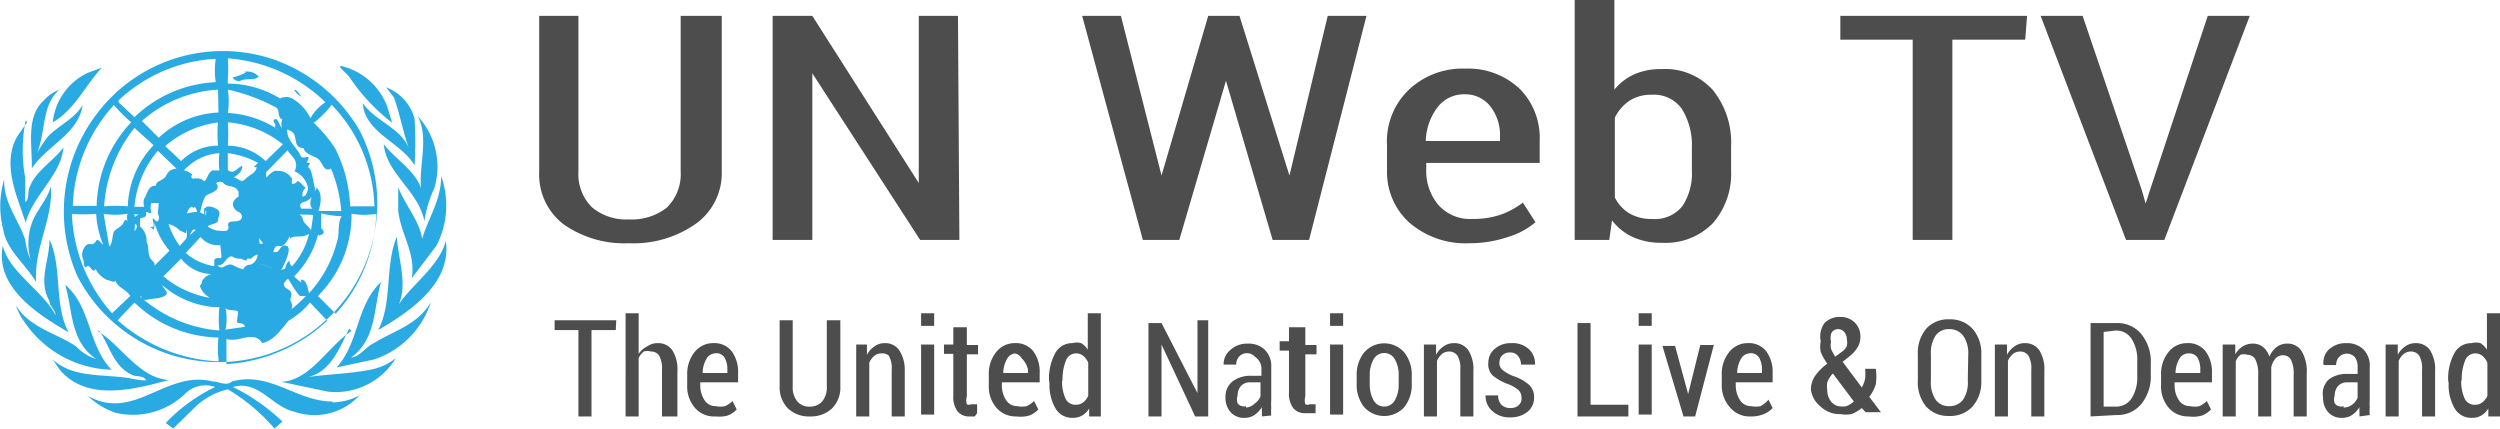 <svg id="Calque_1" data-name="Calque 1" xmlns="http://www.w3.org/2000/svg" viewBox="0 0 53.55 9.18"><defs><style>.cls-1{fill:#29aae2;}.cls-2{fill:#4e4d4d;}</style></defs><title>unweb</title><path class="cls-1" d="M8.24,9.68c-.77,0-1.33-.65-2.15-.43-.12.11-.28,0-.42,0C4.67,9,4,10.12,3,9.56a1.62,1.62,0,0,0,.59.36,1.61,1.61,0,0,0,1.52-.43.62.62,0,0,1,.62-.12,3.59,3.59,0,0,0-1.06.77l.16.12.5-.49A1.5,1.5,0,0,1,6,9.42a4,4,0,0,1,1,.84l.17-.15a4.21,4.21,0,0,0-1.06-.74v0c.55-.16.84.43,1.32.53a1.31,1.31,0,0,0,1.39-.35,1.31,1.31,0,0,1-.57.15m-5-1.53c.22.32.3.76.7.94.09.05.25,0,.3.12a1.8,1.8,0,0,1-.36-.05c-.57-.09-1.21,0-1.64-.4L2.4,9c.59.7,1.63.41,2.34.22C4.1,9.18,3.73,8.49,3.2,8.16Zm5.4,0c-.51.33-.87,1.05-1.5,1.09l1,.21A1.51,1.51,0,0,0,9.6,8.75,1.23,1.23,0,0,1,9.05,9c-.46.09-1,.1-1.43.17l0,0C8.19,9.12,8.4,8.51,8.6,8.12ZM5.95,7.68a1.1,1.1,0,0,1,0,.46l.42-.06C6.34,8,6.27,8,6.22,8s0-.16,0-.23S6,7.75,5.95,7.68ZM4,7.56l-.36.38a3.48,3.48,0,0,0,2.16.88l0-.05a1.84,1.84,0,0,1,0-.46A2.65,2.65,0,0,1,4,7.56Zm3.76,0a1.7,1.7,0,0,1-.46.39c-.15.18-.32.43-.56.48-.19-.29-.5,0-.77-.09v.54a3.49,3.49,0,0,0,2.16-.93ZM4.6,7.19c0,.06.16.15.06.22s-.26.06-.39.09-.1-.09-.15-.07a2.89,2.89,0,0,0,1.7.73,2.16,2.16,0,0,1,0-.5l-.09,0A1.93,1.93,0,0,1,4.6,7.19Zm-2.08,0c.16.55.1,1.2.66,1.58a1,1,0,0,1-.43-.27c-.43-.29-1-.4-1.29-.88A1.36,1.36,0,0,0,1.66,8,2.33,2.33,0,0,0,3.51,9C3,8.47,3.08,7.68,2.53,7.19Zm6.75-.06c-.53.52-.46,1.3-.94,1.82l.8-.17a1.91,1.91,0,0,0,1.22-1.23c-.28.49-.81.62-1.22.88-.18.08-.3.29-.49.31C9.19,8.34,9.12,7.67,9.28,7.13Zm-2-.07-.07.09c0,.12.09.1.14.17s0,.13,0,.18.09.15,0,.22a2.4,2.4,0,0,0,.33-.3s-.09,0-.12,0S7.36,7.17,7.3,7.06ZM5,6.62,4.62,7a2.09,2.09,0,0,0,1,.46.44.44,0,0,1-.22-.26.13.13,0,0,0,.05-.1.3.3,0,0,1,.2-.15A.85.85,0,0,1,5,6.62Zm1.5,0-.09,0,0,0c0,.09-.09,0-.14,0a.27.27,0,0,1-.18-.05c-.14,0-.15.21-.31.19.1.14.19-.07.33,0s.13.06.22.09a.16.16,0,0,1,.16-.1.26.26,0,0,0,.15-.22C6.54,6.56,6.51,6.62,6.46,6.66Zm.08-.26c0,.07-.09.07-.14.1S6.47,6.38,6.54,6.4ZM2.18,6.21c0,.46-.25.88,0,1.32,0,.11.13.19.13.3-.28-.53-1-.92-1.13-1.49C1,7.26,2,7.85,2.59,8.2,2.27,7.61,2.46,6.81,2.18,6.21Zm7.44-.06c-.26.62-.09,1.42-.4,2,.67-.39,1.58-1,1.45-1.91v0c-.16.6-.84,1-1.1,1.51,0,0,0,0,0,0C9.91,7.31,9.65,6.67,9.62,6.15Zm-4.2,0L5.1,6.5a1.19,1.19,0,0,0,.61.28V6.66c0-.05.08-.06.13-.05s0-.19,0-.28A.48.48,0,0,1,5.41,6.15Zm1.91.06s0,0,0-.06-.08.22-.21.2-.12.08-.15.12c.16.06.12-.15.27-.13s0,.33-.07.48-.32-.09-.51-.08v0c.2,0,.36.2.57.09a.27.27,0,0,1,.09-.17s0,.1.06.12a1.6,1.6,0,0,0,.36-.69C7.56,6.2,7.4,6.09,7.32,6.21Zm-.64.09s0,0,.05,0-.08-.09-.09-.17S6.68,6.22,6.68,6.31ZM5.32,6,5.25,6l-.07.12Zm-.6-.15a1.79,1.79,0,0,0,.25.5l.14-.16a.35.35,0,0,0,0-.2v.09S4.93,6,4.95,6,4.82,5.89,4.72,5.88ZM4,5.66a1.53,1.53,0,0,1,0,.37s.12-.12,0-.16,0-.15.08-.19S4.06,5.7,4,5.66Zm-.16,0a1.57,1.57,0,0,1-.5,0l.12.7c.07-.06.06-.19.09-.29s.17-.11.22-.23.09,0,.12.07A.33.33,0,0,1,3.85,5.66Zm-.67,0a2.81,2.81,0,0,1-.51,0,3.39,3.39,0,0,0,.86,2.13l.39-.37c-.09-.15-.28-.18-.32-.34,0,.08-.12,0-.16,0s-.22-.12-.26-.24c-.08.12-.11-.11-.19-.05s-.05-.12-.09-.18A.27.27,0,0,1,3,6.31s.08,0,.09,0,.05,0,.09-.07.1.06.15.08A2,2,0,0,1,3.18,5.66ZM8,5.65l0,.32s.12.1,0,.14,0,0-.07,0A1.94,1.94,0,0,1,7.42,7a1.17,1.17,0,0,0,.15.13l0-.06c.12,0,.14.19.17.29a2.56,2.56,0,0,0,.6-1.11c.06-.17,0-.38.1-.54A1.93,1.93,0,0,1,8,5.65Zm.65,0a2.45,2.45,0,0,1-.72,1.77l.38.38a3.35,3.35,0,0,0,.87-2.14A1.54,1.54,0,0,1,8.61,5.65Zm-1.13,0,.08.09c0,.13.16.19.18.28l.05-.33C7.69,5.66,7.57,5.7,7.48,5.65Zm-3-.22c-.05,0-.12,0-.16,0a.33.33,0,0,0,0,.19c0,.06-.07,0-.11,0v.06c0,.06-.09.06-.13.08l0,.17a.41.41,0,0,1,.14.34c.07.12,0,.28.12.39s0,.15-.06.22l0,0,.43-.43a1.61,1.61,0,0,1-.34-.67l0,0A.32.32,0,0,1,4.41,6l-.07-.06s0,0,.05,0,0-.12,0-.17.06.07.11.05a.14.14,0,0,0,0-.16ZM5.75,5l0,0c.12.16-.12.21-.2.26s-.11.26-.15.38-.06-.09-.1-.12,0,.05-.05,0-.11.08-.13.13-.05,0,0,0,.24-.07.33,0,0-.12.07-.12,0,.06,0,.09,0,.13-.11.18,0,0,0,0v0s0,.05,0,0,.17-.09.12-.22.19-.07.26,0,0,.14,0,.22-.19.08-.22.13a.44.44,0,0,0,.22.09c.07,0,.25.05.22-.09s.12-.09.22-.12.09-.15,0-.19-.22-.2,0-.33c0,0,0-.07,0-.1h0c-.09-.19-.26-.05-.36-.24S5.92,5,5.92,5A.15.15,0,0,0,5.75,5ZM1.21,4.92A2,2,0,0,0,1.19,6c.07.44.49.75.7,1.12V7c0-.69.37-1.27.32-1.93-.08.31-.35.55-.43.86a1.3,1.3,0,0,0,0,.73h0a1.69,1.69,0,0,1-.12-.44C1.53,5.8,1.19,5.43,1.21,4.92Zm9.36-.07c0,.67-.46,1.11-.47,1.74l0,.06,0,0c.26-.6-.26-1.05-.45-1.56l0,.5c.05.5.38.91.29,1.45l.53-.7A1.88,1.88,0,0,0,10.57,4.85ZM5.06,4.73a.38.38,0,0,1,.18.09s-.05.05,0,.08,0,0,.06,0,.12,0,.18.05.08-.17.19-.22v0s0,0,0,0,.12,0,.15,0a1.46,1.46,0,0,1,0-.37A1.13,1.13,0,0,0,5.06,4.73ZM6,4.36l0,.36c.13.11.2-.05.31-.09l0,0c0,.16-.15.22-.23.29.1-.12.17.12.29,0s.22-.12.25-.26c0,0-.05,0-.07,0l.1-.09A1.86,1.86,0,0,0,6,4.36ZM4.5,4.31A2.14,2.14,0,0,0,4,5.51l.21,0a.28.28,0,0,1,0-.18c.07-.09.08-.29.25-.27,0-.12.16-.1.22-.22s.12-.13.22-.15Zm2.77,0-.45.46s0,.09,0,.11.14-.17.24-.14a.34.34,0,0,1,.32.18.12.12,0,0,0,0,.1s.07,0,.1-.05.12.09.19.13a.2.2,0,0,0-.07.19h0c.08,0,.1-.1.12-.17a.49.49,0,0,0-.29-.37l0,0C7.54,4.52,7.35,4.42,7.27,4.29ZM4,3.82A3,3,0,0,0,3.35,5.5a2.78,2.78,0,0,1,.51,0l0-.06a2,2,0,0,1,.55-1.25ZM6,3.7a3.54,3.54,0,0,1,0,.5,1.2,1.2,0,0,1,.81.33l.37-.36A2.19,2.19,0,0,0,6,3.7Zm-.18,0a2.12,2.12,0,0,0-1.16.51L5,4.53a1.11,1.11,0,0,1,.79-.33A2.8,2.8,0,0,1,5.79,3.69Zm-4.12,0L1.49,4c-.34.6,0,1.29.18,1.85.15-.59.75-1,.81-1.61-.22.29-.6.51-.72.84-.06.1,0,.26-.1.33,0-.16,0-.34,0-.52A3.3,3.3,0,0,1,1.67,3.66Zm8.39-.09c.24.55-.07,1.15.09,1.74,0,0,0,0,0,0,0-.52-.54-.8-.84-1.18.06.64.75,1,.87,1.65a2.47,2.47,0,0,1,.21-.7A1.6,1.6,0,0,0,10.07,3.57ZM3.56,3.33a3.35,3.35,0,0,0-.88,2.16h.51a2.69,2.69,0,0,1,.74-1.79A3.32,3.32,0,0,1,3.56,3.33Zm4.66,0a2,2,0,0,1-.38.38,3.12,3.12,0,0,1,.46.55A3,3,0,0,1,8.62,5.5c.16,0,.35,0,.52,0A3.26,3.26,0,0,0,8.22,3.32ZM7.42,3a.38.38,0,0,0,.15.15s0,0,0,0S7.49,3,7.42,3ZM5.79,3a2.7,2.7,0,0,0-1.63.67l.36.36a2,2,0,0,1,1.28-.54ZM6,3a1.57,1.57,0,0,1,0,.5,2.14,2.14,0,0,1,1.11.38L7,3.8c.07-.06-.07-.11,0-.16s.1.12.15.17.09,0,.12.06c0,.23.21.36.3.57a.13.13,0,0,0,.12,0c.09,0,0,.09,0,.13h.05c.07,0-.06.06,0,.11s.08.25.12.4-.09.29-.24.33,0,.17-.07.14l.26,0c-.1-.12,0-.28.07-.4s0-.06.06,0,.07.27,0,.45l.49,0a3,3,0,0,0-.22-.91c-.16.09-.18-.14-.28-.21s-.27-.09-.31-.23c-.24,0-.11-.26-.25-.35s-.11,0-.15,0-.11-.15-.05-.26c-.15-.07,0-.22-.2-.29A3.87,3.87,0,0,0,6,3ZM2.39,3a.85.85,0,0,0-.33.23c-.4.36-.24,1-.26,1.46.32-.49,1-.74,1.09-1.36-.17.29-.5.43-.74.67a3.6,3.6,0,0,0-.24.36h0C2.11,3.9,2,3.35,2.39,3Zm7-.05.17.22c.13.37.2.77.33,1.12h0c-.16-.47-.71-.59-1-1,.05.64.81.83,1.11,1.33a8.2,8.2,0,0,0,0-1A1,1,0,0,0,9.36,2.94Zm-3-.32a1.14,1.14,0,0,1-.29.11.18.18,0,0,0,.15.08c.13-.08.32,0,.41-.1A.32.32,0,0,0,6.35,2.62ZM3.3,2.53,3,2.64A1.32,1.32,0,0,0,2.25,3.7C2.71,3.44,2.94,2.92,3.3,2.53Zm5.11,0,.18.18a4.21,4.21,0,0,0,.93,1l-.1-.33A1.39,1.39,0,0,0,8.41,2.49Zm-4.75.74L4,3.59a2.69,2.69,0,0,1,1.74-.75,1.77,1.77,0,0,1,0-.5A3.28,3.28,0,0,0,3.66,3.23ZM6,2.33a3,3,0,0,1,0,.45l0,0s0,0,0,0,0,.05,0,.09a2.17,2.17,0,0,1,1.12.32.28.28,0,0,1,.26,0,1,1,0,0,1,.39.42,1,1,0,0,1,.32-.34A3.35,3.35,0,0,0,6,2.33ZM8.82,3.87A3.4,3.4,0,1,1,2.78,7,3.45,3.45,0,0,1,3.2,3.51,3.38,3.38,0,0,1,7,2.36,3.45,3.45,0,0,1,8.82,3.87Z" transform="translate(-1.12 -1.08)"/><path class="cls-2" d="M16.58,1.42V4.75A1.33,1.33,0,0,1,16,5.89a2.32,2.32,0,0,1-1.41.4,2.26,2.26,0,0,1-1.39-.4,1.34,1.34,0,0,1-.53-1.14V1.42h.84V4.75a1,1,0,0,0,.29.77,1.14,1.14,0,0,0,.79.26,1.22,1.22,0,0,0,.81-.25,1,1,0,0,0,.3-.78V1.42Z" transform="translate(-1.12 -1.08)"/><path class="cls-2" d="M21.67,6.22h-.84L18.52,2.65h0V6.22h-.85V1.42h.85L20.8,5h0V1.42h.84Z" transform="translate(-1.12 -1.08)"/><path class="cls-2" d="M28.74,4.84h0l.82-3.42h.83l-1.23,4.8h-.78l-1-3.41h0l-1,3.41h-.78L24.3,1.42h.83L26,4.84h0l1-3.42h.67Z" transform="translate(-1.12 -1.08)"/><path class="cls-2" d="M32.6,6.29a1.84,1.84,0,0,1-1.29-.44,1.46,1.46,0,0,1-.48-1.13V4.2A1.53,1.53,0,0,1,31.3,3a1.67,1.67,0,0,1,1.21-.45A1.6,1.6,0,0,1,33.69,3a1.5,1.5,0,0,1,.41,1.11v.46H31.67v.14a1.13,1.13,0,0,0,.26.76.91.91,0,0,0,.73.3,1.84,1.84,0,0,0,.6-.09,1.76,1.76,0,0,0,.48-.26l.27.42a1.63,1.63,0,0,1-.57.31A2.58,2.58,0,0,1,32.6,6.29Zm-.1-3.19a.71.71,0,0,0-.59.28,1.25,1.25,0,0,0-.25.72h1.59V4a1,1,0,0,0-.19-.62A.68.68,0,0,0,32.51,3.1Z" transform="translate(-1.12 -1.08)"/><path class="cls-2" d="M38.2,4.73a1.61,1.61,0,0,1-.39,1.13,1.41,1.41,0,0,1-1.09.42,1.46,1.46,0,0,1-.62-.12,1.16,1.16,0,0,1-.45-.36l-.06.42h-.74V1.08h.85V3a1.17,1.17,0,0,1,.43-.33,1.4,1.4,0,0,1,.58-.11,1.37,1.37,0,0,1,1.1.45,1.79,1.79,0,0,1,.39,1.21Zm-.84-.48a1.48,1.48,0,0,0-.21-.83.73.73,0,0,0-.65-.31.84.84,0,0,0-.48.13.93.93,0,0,0-.31.36V5.31a.83.83,0,0,0,.31.34.93.93,0,0,0,.49.12.75.75,0,0,0,.65-.28,1.27,1.27,0,0,0,.2-.76Z" transform="translate(-1.12 -1.08)"/><path class="cls-2" d="M44.5,1.93H42.94V6.22h-.85V1.93H40.54V1.42h4Z" transform="translate(-1.12 -1.08)"/><path class="cls-2" d="M47,5.16l.08.28h0l.09-.28,1.24-3.74h.9l-1.83,4.8h-.82l-1.83-4.8h.9Z" transform="translate(-1.12 -1.08)"/><path class="cls-2" d="M14.31,8.15h-.52V10h-.28V8.15H13V7.94h1.32Z" transform="translate(-1.12 -1.08)"/><path class="cls-2" d="M14.8,8.66A.49.49,0,0,1,15,8.49a.36.36,0,0,1,.2-.06.37.37,0,0,1,.32.15.77.77,0,0,1,.11.46V10H15.3V9a.56.56,0,0,0-.06-.3.2.2,0,0,0-.18-.09.25.25,0,0,0-.15,0,.37.37,0,0,0-.11.14V10h-.28V7.79h.28Z" transform="translate(-1.12 -1.08)"/><path class="cls-2" d="M16.45,10A.54.54,0,0,1,16,9.81a.7.7,0,0,1-.16-.48V9.11A.74.74,0,0,1,16,8.62a.5.5,0,0,1,.4-.19.47.47,0,0,1,.39.17.74.74,0,0,1,.14.47v.2h-.81v.06a.57.57,0,0,0,.09.32.28.28,0,0,0,.24.13.5.5,0,0,0,.2,0,.56.56,0,0,0,.16-.11l.09.18a.52.52,0,0,1-.19.13A.69.69,0,0,1,16.45,10Zm0-1.35a.22.22,0,0,0-.2.12.62.62,0,0,0-.08.3h.53V9a.49.49,0,0,0-.06-.26A.21.21,0,0,0,16.42,8.65Z" transform="translate(-1.12 -1.08)"/><path class="cls-2" d="M19.12,7.94V9.35a.63.63,0,0,1-.18.48.66.66,0,0,1-.47.17A.65.65,0,0,1,18,9.83a.64.64,0,0,1-.18-.48V7.94h.28V9.35a.48.48,0,0,0,.1.33.33.33,0,0,0,.26.11.35.35,0,0,0,.27-.11.47.47,0,0,0,.1-.33V7.94Z" transform="translate(-1.12 -1.08)"/><path class="cls-2" d="M19.69,8.46l0,.22a.5.5,0,0,1,.16-.18.37.37,0,0,1,.22-.07.36.36,0,0,1,.31.15A.76.76,0,0,1,20.5,9V10h-.28V9a.54.54,0,0,0-.06-.3A.21.21,0,0,0,20,8.65a.24.24,0,0,0-.15.05.39.39,0,0,0-.11.15V10h-.28V8.46Z" transform="translate(-1.12 -1.08)"/><path class="cls-2" d="M21.13,8.06h-.28V7.79h.28Zm0,1.9h-.28V8.46h.28Z" transform="translate(-1.12 -1.08)"/><path class="cls-2" d="M21.83,8.09v.38h.24v.2h-.24v.9a.3.3,0,0,0,0,.17.11.11,0,0,0,.09,0h.13l0,.19L22,10h-.12a.31.31,0,0,1-.25-.11.51.51,0,0,1-.09-.33v-.9h-.2v-.2h.2V8.09Z" transform="translate(-1.12 -1.08)"/><path class="cls-2" d="M22.89,10a.54.54,0,0,1-.43-.19.7.7,0,0,1-.16-.48V9.11a.74.74,0,0,1,.16-.49.5.5,0,0,1,.4-.19.47.47,0,0,1,.39.17.74.74,0,0,1,.14.47v.2h-.81v.06a.57.57,0,0,0,.09.32.28.28,0,0,0,.24.13.5.5,0,0,0,.2,0,.56.56,0,0,0,.16-.11l.09.18a.52.52,0,0,1-.19.13A.69.69,0,0,1,22.89,10Zm0-1.35a.22.22,0,0,0-.2.12.62.62,0,0,0-.08.3h.53V9A.49.49,0,0,0,23,8.75.21.21,0,0,0,22.86,8.65Z" transform="translate(-1.12 -1.08)"/><path class="cls-2" d="M23.59,9.23a1.13,1.13,0,0,1,.13-.58.41.41,0,0,1,.37-.22.37.37,0,0,1,.19,0,.43.43,0,0,1,.14.14V7.79h.28V10h-.25l0-.17a.43.43,0,0,1-.15.15.38.38,0,0,1-.2.05.41.41,0,0,1-.37-.2,1,1,0,0,1-.13-.54Zm.28,0a.87.87,0,0,0,.07.38.23.23,0,0,0,.22.14.25.25,0,0,0,.16-.05.36.36,0,0,0,.11-.14V8.85a.39.39,0,0,0-.11-.15.23.23,0,0,0-.15-.05.23.23,0,0,0-.22.16,1.06,1.06,0,0,0-.07.42Z" transform="translate(-1.12 -1.08)"/><path class="cls-2" d="M27,10h-.28L26,8.46h0V10h-.28v-2H26l.77,1.5h0V7.94H27Z" transform="translate(-1.12 -1.08)"/><path class="cls-2" d="M28.15,10l0-.1a.75.75,0,0,1,0-.1.54.54,0,0,1-.16.17.37.37,0,0,1-.21.06.38.38,0,0,1-.3-.12.46.46,0,0,1-.11-.32.42.42,0,0,1,.15-.34.63.63,0,0,1,.41-.12h.21V8.94A.33.33,0,0,0,28,8.72a.23.23,0,0,0-.34,0,.25.25,0,0,0-.06.17h-.27a.39.39,0,0,1,.14-.31.53.53,0,0,1,.38-.14.5.5,0,0,1,.36.13.49.49,0,0,1,.14.38v.7a1.27,1.27,0,0,0,0,.17.93.93,0,0,0,0,.16Zm-.34-.19A.3.3,0,0,0,28,9.72a.35.35,0,0,0,.12-.15V9.27H27.9a.25.25,0,0,0-.2.08.3.3,0,0,0-.07.2.26.26,0,0,0,0,.17A.17.17,0,0,0,27.81,9.78Z" transform="translate(-1.12 -1.08)"/><path class="cls-2" d="M29.08,8.09v.38h.24v.2h-.24v.9a.3.3,0,0,0,0,.17.11.11,0,0,0,.09,0h.13l0,.19-.11,0h-.12a.31.31,0,0,1-.25-.11.51.51,0,0,1-.09-.33v-.9h-.2v-.2h.2V8.09Z" transform="translate(-1.12 -1.08)"/><path class="cls-2" d="M29.89,8.06h-.28V7.79h.28Zm0,1.9h-.28V8.46h.28Z" transform="translate(-1.12 -1.08)"/><path class="cls-2" d="M30.18,9.12a.76.76,0,0,1,.16-.49.57.57,0,0,1,.86,0,.76.76,0,0,1,.16.49v.19a.76.76,0,0,1-.16.49.58.58,0,0,1-.86,0,.76.76,0,0,1-.16-.49Zm.28.19a.69.69,0,0,0,.08.34.26.26,0,0,0,.46,0,.68.68,0,0,0,.08-.34V9.12A.67.67,0,0,0,31,8.78a.26.26,0,0,0-.46,0,.68.68,0,0,0-.08.34Z" transform="translate(-1.12 -1.08)"/><path class="cls-2" d="M31.88,8.46l0,.22a.5.5,0,0,1,.16-.18.37.37,0,0,1,.22-.07.36.36,0,0,1,.31.15.76.76,0,0,1,.11.45V10H32.4V9a.54.54,0,0,0-.06-.3.21.21,0,0,0-.18-.09.24.24,0,0,0-.15.05.39.39,0,0,0-.11.15V10h-.28V8.46Z" transform="translate(-1.12 -1.08)"/><path class="cls-2" d="M33.71,9.59a.21.21,0,0,0-.06-.15.73.73,0,0,0-.22-.13,1.12,1.12,0,0,1-.34-.19A.34.34,0,0,1,33,8.85a.38.38,0,0,1,.14-.3.52.52,0,0,1,.36-.12.51.51,0,0,1,.37.13.42.42,0,0,1,.13.33H33.7a.29.29,0,0,0-.06-.18.2.2,0,0,0-.17-.08.22.22,0,0,0-.17.06.19.19,0,0,0-.06.14A.18.18,0,0,0,33.3,9a.9.9,0,0,0,.22.13,1,1,0,0,1,.35.19.36.36,0,0,1,.11.28.38.38,0,0,1-.14.3.57.57,0,0,1-.37.12.54.54,0,0,1-.39-.14.43.43,0,0,1-.14-.33h.27a.28.28,0,0,0,.08.21.28.28,0,0,0,.19.06.25.25,0,0,0,.17-.06A.19.19,0,0,0,33.71,9.59Z" transform="translate(-1.12 -1.08)"/><path class="cls-2" d="M35.19,9.75H36V10H34.91v-2h.28Z" transform="translate(-1.12 -1.08)"/><path class="cls-2" d="M36.5,8.06h-.28V7.79h.28Zm0,1.9h-.28V8.46h.28Z" transform="translate(-1.12 -1.08)"/><path class="cls-2" d="M37.28,9.52l0,.12h0l0-.12.26-1.05h.29L37.43,10h-.25l-.45-1.51H37Z" transform="translate(-1.12 -1.08)"/><path class="cls-2" d="M38.61,10a.54.54,0,0,1-.43-.19A.7.7,0,0,1,38,9.33V9.11a.74.74,0,0,1,.16-.49.5.5,0,0,1,.4-.19.47.47,0,0,1,.39.17.74.74,0,0,1,.14.47v.2H38.3v.06a.57.57,0,0,0,.09.32.28.28,0,0,0,.24.13.5.5,0,0,0,.2,0A.56.56,0,0,0,39,9.64l.09.18a.52.52,0,0,1-.19.13A.69.69,0,0,1,38.61,10Zm0-1.35a.22.22,0,0,0-.2.12.62.62,0,0,0-.08.3h.53V9a.49.49,0,0,0-.06-.26A.21.21,0,0,0,38.58,8.65Z" transform="translate(-1.12 -1.08)"/><path class="cls-2" d="M39.91,9.43a.52.52,0,0,1,.09-.3,1.18,1.18,0,0,1,.26-.26,1.39,1.39,0,0,1-.14-.25.58.58,0,0,1,0-.23A.5.5,0,0,1,40.2,8a.45.45,0,0,1,.34-.13.42.42,0,0,1,.31.12.42.42,0,0,1,.12.3.44.44,0,0,1-.06.23.75.75,0,0,1-.17.19l-.15.12.41.55h0a.75.75,0,0,0,.07-.18,1,1,0,0,0,0-.22h.23a1.18,1.18,0,0,1,0,.33.84.84,0,0,1-.14.27l.25.33h-.33L41,9.82a.82.82,0,0,1-.22.13.68.68,0,0,1-.24,0,.58.58,0,0,1-.42-.16A.55.55,0,0,1,39.91,9.43Zm.59.35a.47.47,0,0,0,.17,0,.55.55,0,0,0,.16-.1l-.45-.6,0,0a.57.57,0,0,0-.12.19.49.49,0,0,0,0,.16.39.39,0,0,0,.08.25A.27.27,0,0,0,40.5,9.78ZM40.34,8.4a.39.39,0,0,0,0,.15,1,1,0,0,0,.09.17l.15-.11a.31.31,0,0,0,.1-.12.35.35,0,0,0,0-.14.24.24,0,0,0-.05-.15.17.17,0,0,0-.14-.07.16.16,0,0,0-.14.08A.35.35,0,0,0,40.34,8.4Z" transform="translate(-1.12 -1.08)"/><path class="cls-2" d="M43.56,9.23a.8.8,0,0,1-.19.56.65.65,0,0,1-.5.2.63.63,0,0,1-.49-.2.81.81,0,0,1-.18-.56V8.68a.81.81,0,0,1,.18-.56.63.63,0,0,1,.49-.2.65.65,0,0,1,.5.2.8.8,0,0,1,.19.56Zm-.28-.56a.65.65,0,0,0-.11-.4.36.36,0,0,0-.3-.14.34.34,0,0,0-.29.14.67.67,0,0,0-.1.4v.56a.67.67,0,0,0,.1.41.34.34,0,0,0,.29.14.36.36,0,0,0,.3-.14.66.66,0,0,0,.1-.41Z" transform="translate(-1.12 -1.08)"/><path class="cls-2" d="M44.11,8.46l0,.22a.5.5,0,0,1,.16-.18.37.37,0,0,1,.22-.07.36.36,0,0,1,.31.15.76.76,0,0,1,.11.45V10h-.28V9a.54.54,0,0,0-.06-.3.21.21,0,0,0-.18-.09.24.24,0,0,0-.15.05.39.39,0,0,0-.11.15V10h-.28V8.46Z" transform="translate(-1.12 -1.08)"/><path class="cls-2" d="M45.9,10v-2h.56a.66.66,0,0,1,.53.24.94.94,0,0,1,.2.63V9.1a.94.94,0,0,1-.2.63.66.66,0,0,1-.53.24Zm.28-1.81v1.6h.26a.39.39,0,0,0,.34-.18.83.83,0,0,0,.12-.47V8.81a.82.82,0,0,0-.12-.47.39.39,0,0,0-.34-.18Z" transform="translate(-1.12 -1.08)"/><path class="cls-2" d="M48,10a.54.54,0,0,1-.43-.19.7.7,0,0,1-.16-.48V9.11a.74.74,0,0,1,.16-.49.5.5,0,0,1,.4-.19.47.47,0,0,1,.39.17.74.74,0,0,1,.14.47v.2H47.7v.06a.57.57,0,0,0,.09.32.28.28,0,0,0,.24.13.5.5,0,0,0,.2,0,.56.56,0,0,0,.16-.11l.09.18a.52.52,0,0,1-.19.13A.69.69,0,0,1,48,10Zm0-1.35a.22.22,0,0,0-.2.12.62.62,0,0,0-.08.3h.53V9a.49.49,0,0,0-.06-.26A.21.21,0,0,0,48,8.65Z" transform="translate(-1.12 -1.08)"/><path class="cls-2" d="M49,8.46l0,.21a.47.47,0,0,1,.16-.17.4.4,0,0,1,.22-.06.34.34,0,0,1,.21.07.42.42,0,0,1,.14.21.51.51,0,0,1,.16-.21.37.37,0,0,1,.23-.07.35.35,0,0,1,.3.16.84.84,0,0,1,.11.48V10h-.28v-.9a.66.66,0,0,0-.06-.32.19.19,0,0,0-.17-.09.21.21,0,0,0-.16.07.45.45,0,0,0-.09.19s0,0,0,0,0,.05,0,.07V10h-.28v-.9a.66.66,0,0,0-.06-.32.19.19,0,0,0-.17-.1.24.24,0,0,0-.15,0,.32.32,0,0,0-.1.14V10h-.28V8.46Z" transform="translate(-1.12 -1.08)"/><path class="cls-2" d="M51.66,10l0-.1a.75.75,0,0,1,0-.1.54.54,0,0,1-.16.17.37.37,0,0,1-.21.06.38.38,0,0,1-.3-.12.46.46,0,0,1-.11-.32A.42.42,0,0,1,51,9.21a.63.63,0,0,1,.41-.12h.21V8.94a.33.33,0,0,0-.06-.21.23.23,0,0,0-.34,0,.25.25,0,0,0-.06.17h-.27A.39.39,0,0,1,51,8.57a.53.53,0,0,1,.38-.14.5.5,0,0,1,.36.13.49.49,0,0,1,.14.38v.7a1.27,1.27,0,0,0,0,.17.93.93,0,0,0,0,.16Zm-.34-.19a.3.3,0,0,0,.18-.06.35.35,0,0,0,.12-.15V9.27H51.4a.25.25,0,0,0-.2.08.3.3,0,0,0-.07.2.26.26,0,0,0,0,.17A.17.17,0,0,0,51.32,9.78Z" transform="translate(-1.12 -1.08)"/><path class="cls-2" d="M52.48,8.46l0,.22a.5.5,0,0,1,.16-.18.37.37,0,0,1,.22-.07.36.36,0,0,1,.31.15.76.76,0,0,1,.11.45V10H53V9a.54.54,0,0,0-.06-.3.21.21,0,0,0-.18-.09.24.24,0,0,0-.15.05.39.39,0,0,0-.11.15V10h-.28V8.46Z" transform="translate(-1.12 -1.08)"/><path class="cls-2" d="M53.56,9.23a1.13,1.13,0,0,1,.13-.58.41.41,0,0,1,.37-.22.37.37,0,0,1,.19,0,.43.43,0,0,1,.14.14V7.79h.28V10h-.25l0-.17a.43.43,0,0,1-.15.15.38.38,0,0,1-.2.05.41.41,0,0,1-.37-.2,1,1,0,0,1-.13-.54Zm.28,0a.87.87,0,0,0,.07.38.23.23,0,0,0,.22.14.25.25,0,0,0,.16-.05.36.36,0,0,0,.11-.14V8.85a.39.39,0,0,0-.11-.15.23.23,0,0,0-.15-.05.23.23,0,0,0-.22.16,1.06,1.06,0,0,0-.07.42Z" transform="translate(-1.12 -1.08)"/></svg>